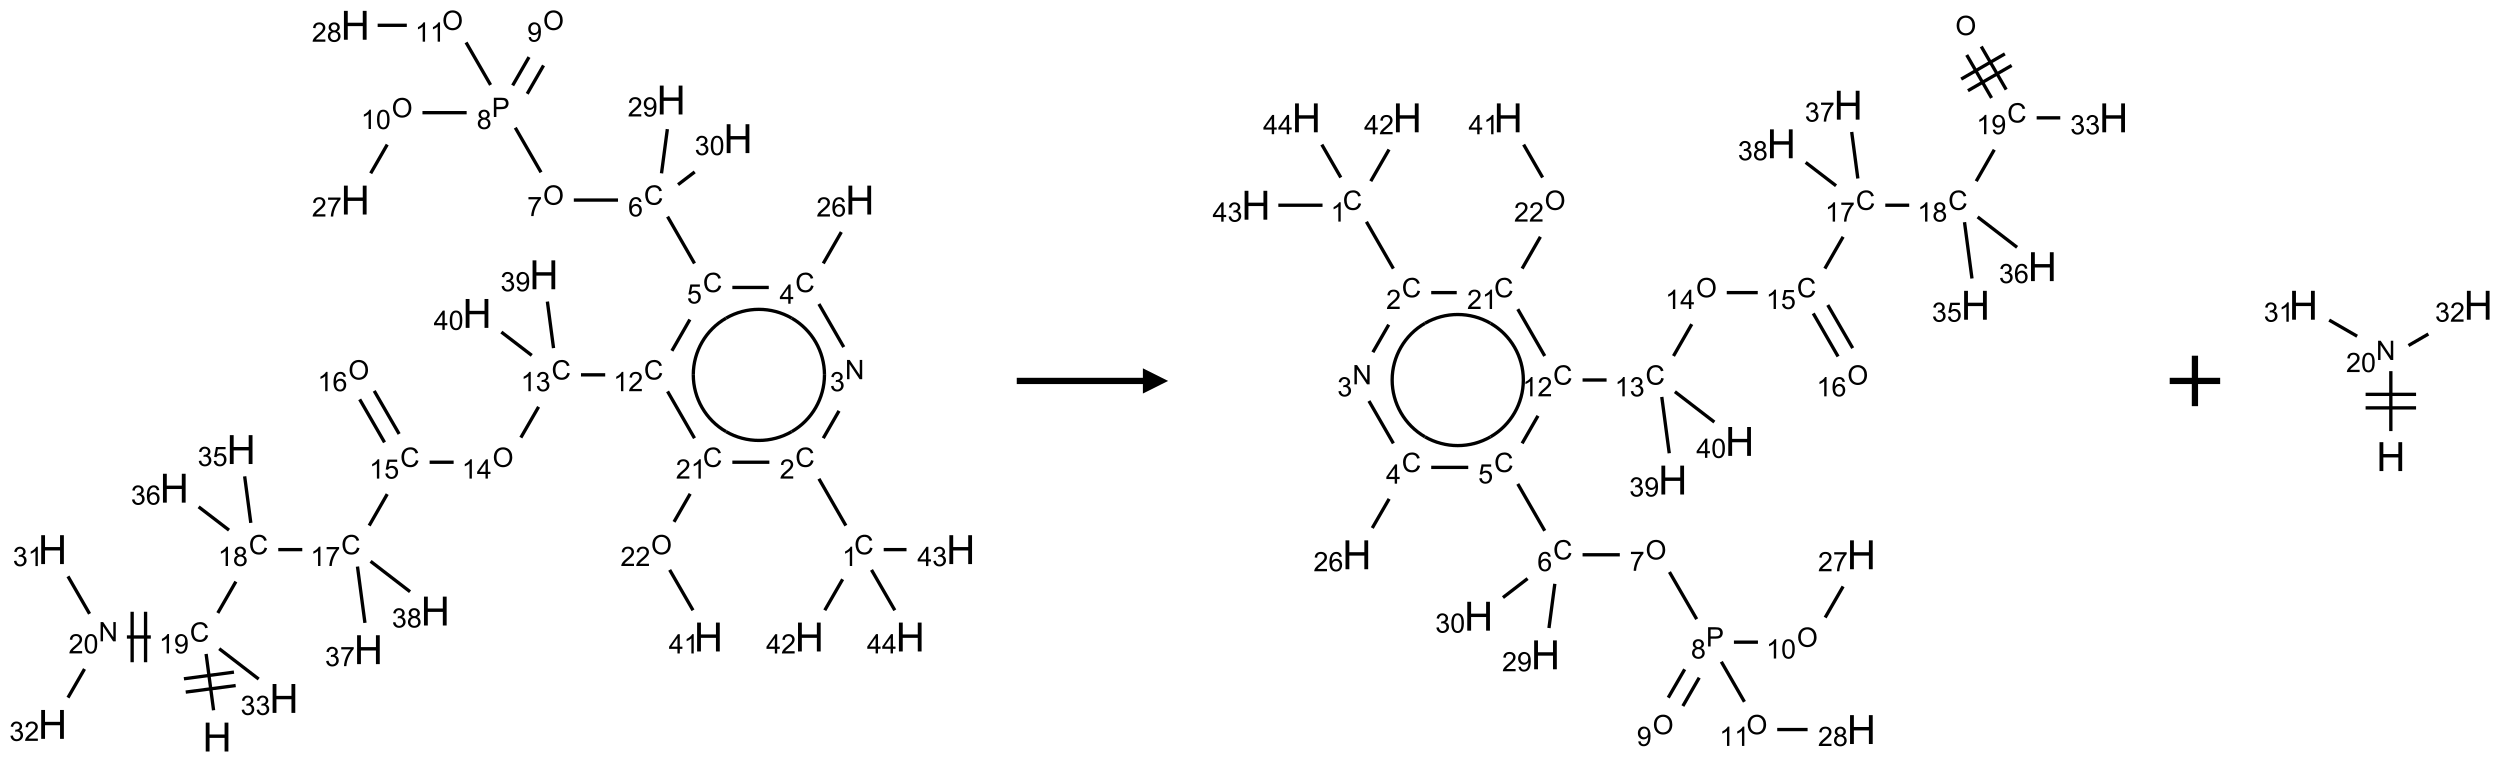 <?xml version="1.0" encoding="UTF-8"?>
<svg xmlns="http://www.w3.org/2000/svg" xmlns:xlink="http://www.w3.org/1999/xlink" width="991" height="302" viewBox="0 0 991 302">
<defs>
<g>
<g id="glyph-0-0">
<path d="M 2 0 L 2 -10 L 10 -10 L 10 0 Z M 2.25 -0.25 L 9.75 -0.25 L 9.75 -9.75 L 2.25 -9.75 Z M 2.25 -0.25 "/>
</g>
<g id="glyph-0-1">
<path d="M 1.281 0 L 1.281 -11.453 L 2.797 -11.453 L 2.797 -6.75 L 8.75 -6.75 L 8.75 -11.453 L 10.266 -11.453 L 10.266 0 L 8.75 0 L 8.75 -5.398 L 2.797 -5.398 L 2.797 0 Z M 1.281 0 "/>
</g>
<g id="glyph-1-0">
<path d="M 1.332 0 L 1.332 -6.668 L 6.668 -6.668 L 6.668 0 Z M 1.5 -0.168 L 6.5 -0.168 L 6.5 -6.5 L 1.5 -6.5 Z M 1.5 -0.168 "/>
</g>
<g id="glyph-1-1">
<path d="M 6.27 -2.676 L 7.281 -2.422 C 7.07 -1.594 6.688 -0.961 6.137 -0.523 C 5.586 -0.086 4.914 0.129 4.121 0.129 C 3.297 0.129 2.629 -0.039 2.113 -0.371 C 1.598 -0.707 1.203 -1.191 0.934 -1.828 C 0.664 -2.465 0.531 -3.145 0.531 -3.875 C 0.531 -4.672 0.684 -5.363 0.988 -5.957 C 1.293 -6.547 1.723 -6.996 2.285 -7.305 C 2.844 -7.613 3.461 -7.766 4.137 -7.766 C 4.898 -7.766 5.543 -7.57 6.062 -7.184 C 6.582 -6.793 6.945 -6.246 7.152 -5.543 L 6.156 -5.309 C 5.98 -5.863 5.723 -6.266 5.387 -6.52 C 5.051 -6.773 4.625 -6.902 4.113 -6.902 C 3.527 -6.902 3.039 -6.762 2.645 -6.48 C 2.25 -6.199 1.973 -5.82 1.812 -5.348 C 1.652 -4.871 1.574 -4.383 1.574 -3.879 C 1.574 -3.23 1.668 -2.664 1.855 -2.18 C 2.047 -1.695 2.34 -1.332 2.738 -1.094 C 3.137 -0.855 3.57 -0.734 4.035 -0.734 C 4.602 -0.734 5.082 -0.898 5.473 -1.223 C 5.867 -1.551 6.133 -2.035 6.27 -2.676 Z M 6.27 -2.676 "/>
</g>
<g id="glyph-1-2">
<path d="M 3.973 0 L 3.035 0 L 3.035 -5.973 C 2.809 -5.758 2.516 -5.543 2.148 -5.328 C 1.781 -5.113 1.453 -4.953 1.16 -4.844 L 1.16 -5.75 C 1.684 -5.996 2.145 -6.297 2.535 -6.645 C 2.93 -6.996 3.207 -7.336 3.371 -7.668 L 3.973 -7.668 Z M 3.973 0 "/>
</g>
<g id="glyph-1-3">
<path d="M 0.582 -1.766 L 1.484 -1.848 C 1.562 -1.426 1.707 -1.117 1.922 -0.926 C 2.137 -0.734 2.414 -0.641 2.75 -0.641 C 3.039 -0.641 3.289 -0.707 3.508 -0.84 C 3.727 -0.973 3.902 -1.148 4.043 -1.367 C 4.18 -1.586 4.297 -1.887 4.391 -2.262 C 4.484 -2.637 4.531 -3.016 4.531 -3.406 C 4.531 -3.449 4.531 -3.512 4.527 -3.594 C 4.34 -3.297 4.082 -3.055 3.758 -2.867 C 3.434 -2.68 3.082 -2.59 2.703 -2.59 C 2.07 -2.59 1.535 -2.816 1.098 -3.277 C 0.66 -3.734 0.441 -4.34 0.441 -5.09 C 0.441 -5.863 0.672 -6.484 1.129 -6.957 C 1.586 -7.43 2.156 -7.668 2.844 -7.668 C 3.34 -7.668 3.793 -7.531 4.207 -7.266 C 4.617 -7 4.93 -6.617 5.145 -6.121 C 5.355 -5.629 5.465 -4.91 5.465 -3.973 C 5.465 -2.996 5.359 -2.223 5.145 -1.645 C 4.934 -1.066 4.617 -0.625 4.199 -0.324 C 3.781 -0.02 3.293 0.129 2.73 0.129 C 2.133 0.129 1.645 -0.035 1.266 -0.367 C 0.887 -0.699 0.66 -1.164 0.582 -1.766 Z M 4.422 -5.137 C 4.422 -5.676 4.277 -6.102 3.992 -6.418 C 3.707 -6.734 3.359 -6.891 2.957 -6.891 C 2.543 -6.891 2.18 -6.719 1.871 -6.379 C 1.562 -6.039 1.406 -5.598 1.406 -5.059 C 1.406 -4.57 1.555 -4.176 1.848 -3.871 C 2.141 -3.566 2.5 -3.418 2.934 -3.418 C 3.367 -3.418 3.723 -3.57 4.004 -3.871 C 4.281 -4.176 4.422 -4.598 4.422 -5.137 Z M 4.422 -5.137 "/>
</g>
<g id="glyph-1-4">
<path d="M 1.887 -4.141 C 1.496 -4.281 1.207 -4.484 1.02 -4.75 C 0.832 -5.016 0.738 -5.328 0.738 -5.699 C 0.738 -6.254 0.938 -6.719 1.34 -7.098 C 1.738 -7.477 2.27 -7.668 2.934 -7.668 C 3.598 -7.668 4.137 -7.473 4.543 -7.086 C 4.949 -6.699 5.152 -6.227 5.152 -5.672 C 5.152 -5.316 5.059 -5.008 4.871 -4.746 C 4.688 -4.484 4.406 -4.281 4.027 -4.141 C 4.496 -3.988 4.852 -3.742 5.098 -3.402 C 5.34 -3.062 5.465 -2.656 5.465 -2.184 C 5.465 -1.531 5.234 -0.98 4.77 -0.535 C 4.309 -0.09 3.703 0.129 2.949 0.129 C 2.195 0.129 1.586 -0.094 1.125 -0.539 C 0.664 -0.984 0.434 -1.543 0.434 -2.207 C 0.434 -2.703 0.559 -3.121 0.809 -3.457 C 1.062 -3.793 1.422 -4.02 1.887 -4.141 Z M 1.699 -5.73 C 1.699 -5.367 1.812 -5.074 2.047 -4.844 C 2.281 -4.613 2.582 -4.5 2.953 -4.5 C 3.312 -4.5 3.609 -4.613 3.84 -4.84 C 4.07 -5.066 4.188 -5.348 4.188 -5.676 C 4.188 -6.02 4.07 -6.309 3.832 -6.543 C 3.594 -6.777 3.297 -6.895 2.941 -6.895 C 2.586 -6.895 2.289 -6.781 2.051 -6.551 C 1.816 -6.324 1.699 -6.047 1.699 -5.73 Z M 1.395 -2.203 C 1.395 -1.938 1.461 -1.676 1.586 -1.426 C 1.711 -1.176 1.902 -0.984 2.152 -0.848 C 2.402 -0.711 2.672 -0.641 2.957 -0.641 C 3.406 -0.641 3.777 -0.785 4.066 -1.074 C 4.359 -1.363 4.504 -1.727 4.504 -2.172 C 4.504 -2.625 4.355 -2.996 4.055 -3.293 C 3.754 -3.586 3.379 -3.734 2.926 -3.734 C 2.484 -3.734 2.121 -3.59 1.832 -3.297 C 1.543 -3.004 1.395 -2.641 1.395 -2.203 Z M 1.395 -2.203 "/>
</g>
<g id="glyph-1-5">
<path d="M 0.504 -6.637 L 0.504 -7.535 L 5.449 -7.535 L 5.449 -6.809 C 4.961 -6.289 4.48 -5.602 4.004 -4.746 C 3.527 -3.887 3.156 -3.004 2.895 -2.098 C 2.707 -1.461 2.59 -0.762 2.535 0 L 1.574 0 C 1.582 -0.602 1.703 -1.328 1.926 -2.176 C 2.152 -3.027 2.477 -3.848 2.898 -4.637 C 3.32 -5.426 3.77 -6.094 4.246 -6.637 Z M 0.504 -6.637 "/>
</g>
<g id="glyph-1-6">
<path d="M 0.441 -2 L 1.426 -2.082 C 1.5 -1.605 1.668 -1.242 1.934 -1.004 C 2.199 -0.762 2.52 -0.641 2.895 -0.641 C 3.348 -0.641 3.73 -0.812 4.043 -1.152 C 4.355 -1.492 4.512 -1.941 4.512 -2.504 C 4.512 -3.039 4.359 -3.461 4.059 -3.77 C 3.758 -4.078 3.367 -4.234 2.879 -4.234 C 2.578 -4.234 2.305 -4.164 2.062 -4.027 C 1.82 -3.891 1.629 -3.715 1.488 -3.496 L 0.609 -3.609 L 1.348 -7.531 L 5.145 -7.531 L 5.145 -6.637 L 2.098 -6.637 L 1.688 -4.582 C 2.145 -4.902 2.625 -5.062 3.129 -5.062 C 3.797 -5.062 4.359 -4.832 4.816 -4.371 C 5.277 -3.91 5.504 -3.312 5.504 -2.59 C 5.504 -1.898 5.305 -1.301 4.902 -0.797 C 4.41 -0.18 3.742 0.129 2.895 0.129 C 2.199 0.129 1.633 -0.062 1.195 -0.453 C 0.758 -0.844 0.504 -1.359 0.441 -2 Z M 0.441 -2 "/>
</g>
<g id="glyph-1-7">
<path d="M 0.516 -3.719 C 0.516 -4.984 0.855 -5.977 1.535 -6.695 C 2.215 -7.414 3.094 -7.77 4.172 -7.77 C 4.875 -7.77 5.512 -7.602 6.078 -7.266 C 6.645 -6.93 7.074 -6.461 7.371 -5.855 C 7.668 -5.254 7.816 -4.57 7.816 -3.809 C 7.816 -3.035 7.66 -2.34 7.348 -1.73 C 7.035 -1.117 6.594 -0.656 6.02 -0.34 C 5.449 -0.027 4.828 0.129 4.168 0.129 C 3.449 0.129 2.805 -0.043 2.238 -0.391 C 1.672 -0.738 1.246 -1.211 0.953 -1.812 C 0.66 -2.414 0.516 -3.047 0.516 -3.719 Z M 1.559 -3.703 C 1.559 -2.781 1.805 -2.059 2.301 -1.527 C 2.793 -1 3.414 -0.734 4.16 -0.734 C 4.922 -0.734 5.547 -1 6.039 -1.535 C 6.531 -2.07 6.777 -2.828 6.777 -3.812 C 6.777 -4.434 6.672 -4.977 6.461 -5.441 C 6.25 -5.902 5.945 -6.262 5.539 -6.52 C 5.133 -6.773 4.68 -6.902 4.176 -6.902 C 3.461 -6.902 2.848 -6.656 2.332 -6.164 C 1.816 -5.672 1.559 -4.852 1.559 -3.703 Z M 1.559 -3.703 "/>
</g>
<g id="glyph-1-8">
<path d="M 3.449 0 L 3.449 -1.828 L 0.137 -1.828 L 0.137 -2.688 L 3.621 -7.637 L 4.387 -7.637 L 4.387 -2.688 L 5.418 -2.688 L 5.418 -1.828 L 4.387 -1.828 L 4.387 0 Z M 3.449 -2.688 L 3.449 -6.129 L 1.059 -2.688 Z M 3.449 -2.688 "/>
</g>
<g id="glyph-1-9">
<path d="M 0.449 -2.016 L 1.387 -2.141 C 1.492 -1.609 1.676 -1.227 1.934 -0.992 C 2.191 -0.758 2.508 -0.641 2.879 -0.641 C 3.32 -0.641 3.695 -0.793 3.996 -1.098 C 4.301 -1.402 4.453 -1.781 4.453 -2.234 C 4.453 -2.664 4.312 -3.02 4.031 -3.301 C 3.75 -3.578 3.391 -3.719 2.957 -3.719 C 2.781 -3.719 2.562 -3.684 2.297 -3.613 L 2.402 -4.438 C 2.465 -4.43 2.516 -4.426 2.551 -4.426 C 2.949 -4.426 3.312 -4.531 3.629 -4.738 C 3.949 -4.949 4.109 -5.27 4.109 -5.703 C 4.109 -6.047 3.992 -6.332 3.762 -6.559 C 3.527 -6.785 3.227 -6.895 2.859 -6.895 C 2.496 -6.895 2.191 -6.781 1.949 -6.551 C 1.707 -6.324 1.547 -5.98 1.48 -5.52 L 0.543 -5.688 C 0.656 -6.316 0.918 -6.805 1.324 -7.148 C 1.73 -7.492 2.234 -7.668 2.84 -7.668 C 3.254 -7.668 3.641 -7.578 3.988 -7.398 C 4.34 -7.219 4.609 -6.977 4.793 -6.668 C 4.98 -6.359 5.074 -6.031 5.074 -5.684 C 5.074 -5.352 4.984 -5.051 4.809 -4.781 C 4.629 -4.512 4.367 -4.297 4.02 -4.137 C 4.473 -4.031 4.824 -3.816 5.074 -3.488 C 5.324 -3.16 5.449 -2.75 5.449 -2.254 C 5.449 -1.59 5.203 -1.023 4.719 -0.559 C 4.234 -0.098 3.617 0.137 2.875 0.137 C 2.203 0.137 1.648 -0.062 1.207 -0.465 C 0.762 -0.863 0.512 -1.379 0.449 -2.016 Z M 0.449 -2.016 "/>
</g>
<g id="glyph-1-10">
<path d="M 5.371 -0.902 L 5.371 0 L 0.324 0 C 0.316 -0.227 0.352 -0.441 0.434 -0.652 C 0.562 -0.996 0.766 -1.332 1.051 -1.668 C 1.332 -2 1.742 -2.387 2.277 -2.824 C 3.105 -3.504 3.668 -4.043 3.957 -4.441 C 4.25 -4.84 4.395 -5.215 4.395 -5.566 C 4.395 -5.938 4.262 -6.254 3.996 -6.508 C 3.73 -6.762 3.387 -6.891 2.957 -6.891 C 2.508 -6.891 2.145 -6.754 1.875 -6.484 C 1.605 -6.215 1.469 -5.84 1.465 -5.359 L 0.5 -5.457 C 0.566 -6.176 0.812 -6.727 1.246 -7.102 C 1.676 -7.477 2.254 -7.668 2.98 -7.668 C 3.711 -7.668 4.293 -7.465 4.719 -7.059 C 5.145 -6.652 5.359 -6.148 5.359 -5.547 C 5.359 -5.242 5.297 -4.941 5.172 -4.645 C 5.047 -4.352 4.84 -4.039 4.551 -3.715 C 4.262 -3.387 3.777 -2.938 3.105 -2.371 C 2.543 -1.898 2.18 -1.578 2.02 -1.41 C 1.859 -1.242 1.73 -1.07 1.625 -0.902 Z M 5.371 -0.902 "/>
</g>
<g id="glyph-1-11">
<path d="M 5.309 -5.766 L 4.375 -5.691 C 4.293 -6.059 4.172 -6.328 4.02 -6.496 C 3.766 -6.762 3.453 -6.895 3.082 -6.895 C 2.785 -6.895 2.523 -6.812 2.297 -6.645 C 2 -6.43 1.77 -6.117 1.598 -5.703 C 1.43 -5.289 1.34 -4.703 1.332 -3.938 C 1.559 -4.281 1.836 -4.535 2.16 -4.703 C 2.488 -4.871 2.828 -4.953 3.188 -4.953 C 3.812 -4.953 4.344 -4.723 4.785 -4.262 C 5.223 -3.801 5.441 -3.207 5.441 -2.48 C 5.441 -2 5.34 -1.555 5.133 -1.145 C 4.926 -0.73 4.641 -0.418 4.281 -0.199 C 3.922 0.02 3.512 0.129 3.051 0.129 C 2.27 0.129 1.633 -0.156 1.141 -0.73 C 0.648 -1.305 0.402 -2.254 0.402 -3.574 C 0.402 -5.051 0.672 -6.121 1.219 -6.793 C 1.695 -7.375 2.336 -7.668 3.141 -7.668 C 3.742 -7.668 4.234 -7.5 4.617 -7.16 C 5 -6.824 5.23 -6.359 5.309 -5.766 Z M 1.48 -2.473 C 1.48 -2.152 1.547 -1.844 1.684 -1.547 C 1.82 -1.25 2.016 -1.027 2.262 -0.871 C 2.508 -0.719 2.766 -0.641 3.035 -0.641 C 3.434 -0.641 3.773 -0.801 4.059 -1.121 C 4.344 -1.441 4.484 -1.875 4.484 -2.422 C 4.484 -2.949 4.344 -3.367 4.062 -3.668 C 3.781 -3.973 3.426 -4.125 3 -4.125 C 2.578 -4.125 2.219 -3.973 1.922 -3.668 C 1.625 -3.363 1.48 -2.969 1.48 -2.473 Z M 1.48 -2.473 "/>
</g>
<g id="glyph-1-12">
<path d="M 0.824 0 L 0.824 -7.637 L 3.703 -7.637 C 4.211 -7.637 4.598 -7.609 4.863 -7.562 C 5.238 -7.5 5.555 -7.383 5.809 -7.207 C 6.062 -7.031 6.266 -6.785 6.418 -6.469 C 6.574 -6.152 6.652 -5.805 6.652 -5.426 C 6.652 -4.777 6.445 -4.227 6.031 -3.777 C 5.617 -3.328 4.871 -3.105 3.793 -3.105 L 1.832 -3.105 L 1.832 0 Z M 1.832 -4.004 L 3.809 -4.004 C 4.461 -4.004 4.922 -4.125 5.199 -4.371 C 5.473 -4.613 5.609 -4.953 5.609 -5.395 C 5.609 -5.715 5.527 -5.988 5.367 -6.215 C 5.207 -6.441 4.992 -6.594 4.73 -6.668 C 4.559 -6.711 4.246 -6.734 3.785 -6.734 L 1.832 -6.734 Z M 1.832 -4.004 "/>
</g>
<g id="glyph-1-13">
<path d="M 0.441 -3.766 C 0.441 -4.668 0.535 -5.395 0.723 -5.945 C 0.906 -6.496 1.184 -6.922 1.551 -7.219 C 1.918 -7.516 2.375 -7.668 2.934 -7.668 C 3.344 -7.668 3.703 -7.586 4.012 -7.418 C 4.32 -7.254 4.574 -7.016 4.777 -6.707 C 4.977 -6.395 5.137 -6.016 5.25 -5.57 C 5.363 -5.125 5.422 -4.523 5.422 -3.766 C 5.422 -2.871 5.328 -2.148 5.145 -1.598 C 4.961 -1.047 4.688 -0.621 4.32 -0.32 C 3.953 -0.02 3.492 0.129 2.934 0.129 C 2.195 0.129 1.617 -0.133 1.199 -0.66 C 0.695 -1.297 0.441 -2.332 0.441 -3.766 Z M 1.406 -3.766 C 1.406 -2.512 1.555 -1.68 1.848 -1.262 C 2.141 -0.848 2.5 -0.641 2.934 -0.641 C 3.363 -0.641 3.727 -0.848 4.02 -1.266 C 4.312 -1.684 4.457 -2.516 4.457 -3.766 C 4.457 -5.023 4.312 -5.859 4.02 -6.27 C 3.727 -6.684 3.359 -6.891 2.922 -6.891 C 2.492 -6.891 2.148 -6.707 1.891 -6.344 C 1.566 -5.879 1.406 -5.02 1.406 -3.766 Z M 1.406 -3.766 "/>
</g>
<g id="glyph-1-14">
<path d="M 0.812 0 L 0.812 -7.637 L 1.848 -7.637 L 5.859 -1.641 L 5.859 -7.637 L 6.828 -7.637 L 6.828 0 L 5.793 0 L 1.781 -6 L 1.781 0 Z M 0.812 0 "/>
</g>
</g>
</defs>
<path fill="none" stroke-width="0.033" stroke-linecap="butt" stroke-linejoin="miter" stroke="rgb(0%, 0%, 0%)" stroke-opacity="1" stroke-miterlimit="10" d="M 1.596 6.788 L 1.522 6.23 " transform="matrix(40, 0, 0, 40, 20.822, 10.027)"/>
<path fill="none" stroke-width="0.033" stroke-linecap="butt" stroke-linejoin="miter" stroke="rgb(0%, 0%, 0%)" stroke-opacity="1" stroke-miterlimit="10" d="M 1.798 6.41 L 1.302 6.476 " transform="matrix(40, 0, 0, 40, 20.822, 10.027)"/>
<path fill="none" stroke-width="0.033" stroke-linecap="butt" stroke-linejoin="miter" stroke="rgb(0%, 0%, 0%)" stroke-opacity="1" stroke-miterlimit="10" d="M 1.815 6.543 L 1.32 6.608 " transform="matrix(40, 0, 0, 40, 20.822, 10.027)"/>
<path fill="none" stroke-width="0.033" stroke-linecap="butt" stroke-linejoin="miter" stroke="rgb(0%, 0%, 0%)" stroke-opacity="1" stroke-miterlimit="10" d="M 1.638 5.824 L 1.817 5.513 " transform="matrix(40, 0, 0, 40, 20.822, 10.027)"/>
<path fill="none" stroke-width="0.033" stroke-linecap="butt" stroke-linejoin="miter" stroke="rgb(0%, 0%, 0%)" stroke-opacity="1" stroke-miterlimit="10" d="M 2.237 5.196 L 2.475 5.196 " transform="matrix(40, 0, 0, 40, 20.822, 10.027)"/>
<path fill="none" stroke-width="0.033" stroke-linecap="butt" stroke-linejoin="miter" stroke="rgb(0%, 0%, 0%)" stroke-opacity="1" stroke-miterlimit="10" d="M 3.138 4.958 L 3.317 4.646 " transform="matrix(40, 0, 0, 40, 20.822, 10.027)"/>
<path fill="none" stroke-width="0.033" stroke-linecap="butt" stroke-linejoin="miter" stroke="rgb(0%, 0%, 0%)" stroke-opacity="1" stroke-miterlimit="10" d="M 3.737 4.33 L 3.975 4.33 " transform="matrix(40, 0, 0, 40, 20.822, 10.027)"/>
<path fill="none" stroke-width="0.033" stroke-linecap="butt" stroke-linejoin="miter" stroke="rgb(0%, 0%, 0%)" stroke-opacity="1" stroke-miterlimit="10" d="M 4.641 4.086 L 4.817 3.781 " transform="matrix(40, 0, 0, 40, 20.822, 10.027)"/>
<path fill="none" stroke-width="0.033" stroke-linecap="butt" stroke-linejoin="miter" stroke="rgb(0%, 0%, 0%)" stroke-opacity="1" stroke-miterlimit="10" d="M 5.237 3.464 L 5.477 3.464 " transform="matrix(40, 0, 0, 40, 20.822, 10.027)"/>
<path fill="none" stroke-width="0.033" stroke-linecap="butt" stroke-linejoin="miter" stroke="rgb(0%, 0%, 0%)" stroke-opacity="1" stroke-miterlimit="10" d="M 6.138 3.226 L 6.316 2.916 " transform="matrix(40, 0, 0, 40, 20.822, 10.027)"/>
<path fill="none" stroke-width="0.033" stroke-linecap="butt" stroke-linejoin="miter" stroke="rgb(0%, 0%, 0%)" stroke-opacity="1" stroke-miterlimit="10" d="M 6.362 2.36 L 6.095 1.896 " transform="matrix(40, 0, 0, 40, 20.822, 10.027)"/>
<path fill="none" stroke-width="0.033" stroke-linecap="butt" stroke-linejoin="miter" stroke="rgb(0%, 0%, 0%)" stroke-opacity="1" stroke-miterlimit="10" d="M 5.604 1.732 L 5.166 1.732 " transform="matrix(40, 0, 0, 40, 20.822, 10.027)"/>
<path fill="none" stroke-width="0.033" stroke-linecap="butt" stroke-linejoin="miter" stroke="rgb(0%, 0%, 0%)" stroke-opacity="1" stroke-miterlimit="10" d="M 4.841 1.457 L 4.586 1.015 " transform="matrix(40, 0, 0, 40, 20.822, 10.027)"/>
<path fill="none" stroke-width="0.033" stroke-linecap="butt" stroke-linejoin="miter" stroke="rgb(0%, 0%, 0%)" stroke-opacity="1" stroke-miterlimit="10" d="M 4.704 0.679 L 4.866 0.398 " transform="matrix(40, 0, 0, 40, 20.822, 10.027)"/>
<path fill="none" stroke-width="0.033" stroke-linecap="butt" stroke-linejoin="miter" stroke="rgb(0%, 0%, 0%)" stroke-opacity="1" stroke-miterlimit="10" d="M 4.56 0.596 L 4.722 0.315 " transform="matrix(40, 0, 0, 40, 20.822, 10.027)"/>
<path fill="none" stroke-width="0.033" stroke-linecap="butt" stroke-linejoin="miter" stroke="rgb(0%, 0%, 0%)" stroke-opacity="1" stroke-miterlimit="10" d="M 4.104 0.866 L 3.666 0.866 " transform="matrix(40, 0, 0, 40, 20.822, 10.027)"/>
<path fill="none" stroke-width="0.033" stroke-linecap="butt" stroke-linejoin="miter" stroke="rgb(0%, 0%, 0%)" stroke-opacity="1" stroke-miterlimit="10" d="M 3.317 1.182 L 3.153 1.467 " transform="matrix(40, 0, 0, 40, 20.822, 10.027)"/>
<path fill="none" stroke-width="0.033" stroke-linecap="butt" stroke-linejoin="miter" stroke="rgb(0%, 0%, 0%)" stroke-opacity="1" stroke-miterlimit="10" d="M 4.341 0.591 L 4.098 0.17 " transform="matrix(40, 0, 0, 40, 20.822, 10.027)"/>
<path fill="none" stroke-width="0.033" stroke-linecap="butt" stroke-linejoin="miter" stroke="rgb(0%, 0%, 0%)" stroke-opacity="1" stroke-miterlimit="10" d="M 3.511 -0 L 3.222 -0 " transform="matrix(40, 0, 0, 40, 20.822, 10.027)"/>
<path fill="none" stroke-width="0.033" stroke-linecap="butt" stroke-linejoin="miter" stroke="rgb(0%, 0%, 0%)" stroke-opacity="1" stroke-miterlimit="10" d="M 6.035 1.467 L 6.093 1.029 " transform="matrix(40, 0, 0, 40, 20.822, 10.027)"/>
<path fill="none" stroke-width="0.033" stroke-linecap="butt" stroke-linejoin="miter" stroke="rgb(0%, 0%, 0%)" stroke-opacity="1" stroke-miterlimit="10" d="M 6.199 1.579 L 6.364 1.453 " transform="matrix(40, 0, 0, 40, 20.822, 10.027)"/>
<path fill="none" stroke-width="0.033" stroke-linecap="butt" stroke-linejoin="miter" stroke="rgb(0%, 0%, 0%)" stroke-opacity="1" stroke-miterlimit="10" d="M 6.737 2.598 L 7.098 2.598 " transform="matrix(40, 0, 0, 40, 20.822, 10.027)"/>
<path fill="none" stroke-width="0.033" stroke-linecap="butt" stroke-linejoin="miter" stroke="rgb(0%, 0%, 0%)" stroke-opacity="1" stroke-miterlimit="10" d="M 7.638 2.36 L 7.817 2.049 " transform="matrix(40, 0, 0, 40, 20.822, 10.027)"/>
<path fill="none" stroke-width="0.033" stroke-linecap="butt" stroke-linejoin="miter" stroke="rgb(0%, 0%, 0%)" stroke-opacity="1" stroke-miterlimit="10" d="M 7.595 2.762 L 7.841 3.189 " transform="matrix(40, 0, 0, 40, 20.822, 10.027)"/>
<path fill="none" stroke-width="0.033" stroke-linecap="butt" stroke-linejoin="miter" stroke="rgb(0%, 0%, 0%)" stroke-opacity="1" stroke-miterlimit="10" d="M 7.794 3.821 L 7.638 4.092 " transform="matrix(40, 0, 0, 40, 20.822, 10.027)"/>
<path fill="none" stroke-width="0.033" stroke-linecap="butt" stroke-linejoin="miter" stroke="rgb(0%, 0%, 0%)" stroke-opacity="1" stroke-miterlimit="10" d="M 7.595 4.494 L 7.862 4.958 " transform="matrix(40, 0, 0, 40, 20.822, 10.027)"/>
<path fill="none" stroke-width="0.033" stroke-linecap="butt" stroke-linejoin="miter" stroke="rgb(0%, 0%, 0%)" stroke-opacity="1" stroke-miterlimit="10" d="M 7.83 5.49 L 7.653 5.797 " transform="matrix(40, 0, 0, 40, 20.822, 10.027)"/>
<path fill="none" stroke-width="0.033" stroke-linecap="butt" stroke-linejoin="miter" stroke="rgb(0%, 0%, 0%)" stroke-opacity="1" stroke-miterlimit="10" d="M 8.237 5.196 L 8.463 5.196 " transform="matrix(40, 0, 0, 40, 20.822, 10.027)"/>
<path fill="none" stroke-width="0.033" stroke-linecap="butt" stroke-linejoin="miter" stroke="rgb(0%, 0%, 0%)" stroke-opacity="1" stroke-miterlimit="10" d="M 8.116 5.397 L 8.347 5.797 " transform="matrix(40, 0, 0, 40, 20.822, 10.027)"/>
<path fill="none" stroke-width="0.033" stroke-linecap="butt" stroke-linejoin="miter" stroke="rgb(0%, 0%, 0%)" stroke-opacity="1" stroke-miterlimit="10" d="M 7.104 4.33 L 6.737 4.33 " transform="matrix(40, 0, 0, 40, 20.822, 10.027)"/>
<path fill="none" stroke-width="0.033" stroke-linecap="butt" stroke-linejoin="miter" stroke="rgb(0%, 0%, 0%)" stroke-opacity="1" stroke-miterlimit="10" d="M 6.362 4.092 L 6.095 3.628 " transform="matrix(40, 0, 0, 40, 20.822, 10.027)"/>
<path fill="none" stroke-width="0.033" stroke-linecap="butt" stroke-linejoin="miter" stroke="rgb(0%, 0%, 0%)" stroke-opacity="1" stroke-miterlimit="10" d="M 6.319 4.643 L 6.159 4.921 " transform="matrix(40, 0, 0, 40, 20.822, 10.027)"/>
<path fill="none" stroke-width="0.033" stroke-linecap="butt" stroke-linejoin="miter" stroke="rgb(0%, 0%, 0%)" stroke-opacity="1" stroke-miterlimit="10" d="M 6.116 5.397 L 6.347 5.797 " transform="matrix(40, 0, 0, 40, 20.822, 10.027)"/>
<path fill="none" stroke-width="0.033" stroke-linecap="butt" stroke-linejoin="miter" stroke="rgb(0%, 0%, 0%)" stroke-opacity="1" stroke-miterlimit="10" d="M 4.965 3.199 L 4.904 2.738 " transform="matrix(40, 0, 0, 40, 20.822, 10.027)"/>
<path fill="none" stroke-width="0.033" stroke-linecap="butt" stroke-linejoin="miter" stroke="rgb(0%, 0%, 0%)" stroke-opacity="1" stroke-miterlimit="10" d="M 4.749 3.271 L 4.448 3.04 " transform="matrix(40, 0, 0, 40, 20.822, 10.027)"/>
<path fill="none" stroke-width="0.033" stroke-linecap="butt" stroke-linejoin="miter" stroke="rgb(0%, 0%, 0%)" stroke-opacity="1" stroke-miterlimit="10" d="M 3.435 4.05 L 3.188 3.623 " transform="matrix(40, 0, 0, 40, 20.822, 10.027)"/>
<path fill="none" stroke-width="0.033" stroke-linecap="butt" stroke-linejoin="miter" stroke="rgb(0%, 0%, 0%)" stroke-opacity="1" stroke-miterlimit="10" d="M 3.29 4.133 L 3.044 3.707 " transform="matrix(40, 0, 0, 40, 20.822, 10.027)"/>
<path fill="none" stroke-width="0.033" stroke-linecap="butt" stroke-linejoin="miter" stroke="rgb(0%, 0%, 0%)" stroke-opacity="1" stroke-miterlimit="10" d="M 3.022 5.364 L 3.096 5.922 " transform="matrix(40, 0, 0, 40, 20.822, 10.027)"/>
<path fill="none" stroke-width="0.033" stroke-linecap="butt" stroke-linejoin="miter" stroke="rgb(0%, 0%, 0%)" stroke-opacity="1" stroke-miterlimit="10" d="M 3.152 5.312 L 3.543 5.613 " transform="matrix(40, 0, 0, 40, 20.822, 10.027)"/>
<path fill="none" stroke-width="0.033" stroke-linecap="butt" stroke-linejoin="miter" stroke="rgb(0%, 0%, 0%)" stroke-opacity="1" stroke-miterlimit="10" d="M 1.965 4.931 L 1.904 4.47 " transform="matrix(40, 0, 0, 40, 20.822, 10.027)"/>
<path fill="none" stroke-width="0.033" stroke-linecap="butt" stroke-linejoin="miter" stroke="rgb(0%, 0%, 0%)" stroke-opacity="1" stroke-miterlimit="10" d="M 1.749 5.003 L 1.448 4.772 " transform="matrix(40, 0, 0, 40, 20.822, 10.027)"/>
<path fill="none" stroke-width="0.033" stroke-linecap="butt" stroke-linejoin="miter" stroke="rgb(0%, 0%, 0%)" stroke-opacity="1" stroke-miterlimit="10" d="M 0.974 6.062 L 0.737 6.062 " transform="matrix(40, 0, 0, 40, 20.822, 10.027)"/>
<path fill="none" stroke-width="0.033" stroke-linecap="butt" stroke-linejoin="miter" stroke="rgb(0%, 0%, 0%)" stroke-opacity="1" stroke-miterlimit="10" d="M 0.789 5.812 L 0.789 6.312 " transform="matrix(40, 0, 0, 40, 20.822, 10.027)"/>
<path fill="none" stroke-width="0.033" stroke-linecap="butt" stroke-linejoin="miter" stroke="rgb(0%, 0%, 0%)" stroke-opacity="1" stroke-miterlimit="10" d="M 0.922 5.812 L 0.922 6.312 " transform="matrix(40, 0, 0, 40, 20.822, 10.027)"/>
<path fill="none" stroke-width="0.033" stroke-linecap="butt" stroke-linejoin="miter" stroke="rgb(0%, 0%, 0%)" stroke-opacity="1" stroke-miterlimit="10" d="M 0.367 5.832 L 0.153 5.461 " transform="matrix(40, 0, 0, 40, 20.822, 10.027)"/>
<path fill="none" stroke-width="0.033" stroke-linecap="butt" stroke-linejoin="miter" stroke="rgb(0%, 0%, 0%)" stroke-opacity="1" stroke-miterlimit="10" d="M 0.317 6.379 L 0.153 6.663 " transform="matrix(40, 0, 0, 40, 20.822, 10.027)"/>
<path fill="none" stroke-width="0.033" stroke-linecap="butt" stroke-linejoin="miter" stroke="rgb(0%, 0%, 0%)" stroke-opacity="1" stroke-miterlimit="10" d="M 1.652 6.178 L 2.043 6.479 " transform="matrix(40, 0, 0, 40, 20.822, 10.027)"/>
<path fill="none" stroke-width="0.033" stroke-linecap="butt" stroke-linejoin="miter" stroke="rgb(0%, 0%, 0%)" stroke-opacity="1" stroke-miterlimit="10" d="M 6.35 3.464 C 6.35 3.232 6.474 3.018 6.675 2.902 " transform="matrix(40, 0, 0, 40, 20.822, 10.027)"/>
<path fill="none" stroke-width="0.033" stroke-linecap="butt" stroke-linejoin="miter" stroke="rgb(0%, 0%, 0%)" stroke-opacity="1" stroke-miterlimit="10" d="M 6.675 4.027 C 6.474 3.911 6.35 3.696 6.35 3.464 " transform="matrix(40, 0, 0, 40, 20.822, 10.027)"/>
<path fill="none" stroke-width="0.033" stroke-linecap="butt" stroke-linejoin="miter" stroke="rgb(0%, 0%, 0%)" stroke-opacity="1" stroke-miterlimit="10" d="M 7.325 4.027 C 7.124 4.143 6.876 4.143 6.675 4.027 " transform="matrix(40, 0, 0, 40, 20.822, 10.027)"/>
<path fill="none" stroke-width="0.033" stroke-linecap="butt" stroke-linejoin="miter" stroke="rgb(0%, 0%, 0%)" stroke-opacity="1" stroke-miterlimit="10" d="M 7.65 3.464 C 7.65 3.696 7.526 3.911 7.325 4.027 " transform="matrix(40, 0, 0, 40, 20.822, 10.027)"/>
<path fill="none" stroke-width="0.033" stroke-linecap="butt" stroke-linejoin="miter" stroke="rgb(0%, 0%, 0%)" stroke-opacity="1" stroke-miterlimit="10" d="M 7.325 2.902 C 7.526 3.018 7.65 3.232 7.65 3.464 " transform="matrix(40, 0, 0, 40, 20.822, 10.027)"/>
<path fill="none" stroke-width="0.033" stroke-linecap="butt" stroke-linejoin="miter" stroke="rgb(0%, 0%, 0%)" stroke-opacity="1" stroke-miterlimit="10" d="M 6.675 2.902 C 6.876 2.786 7.124 2.786 7.325 2.902 " transform="matrix(40, 0, 0, 40, 20.822, 10.027)"/>
<g fill="rgb(0%, 0%, 0%)" fill-opacity="1">
<use xlink:href="#glyph-0-1" x="80.27" y="297.898"/>
</g>
<g fill="rgb(0%, 0%, 0%)" fill-opacity="1">
<use xlink:href="#glyph-1-1" x="75.23" y="254.359"/>
</g>
<g fill="rgb(0%, 0%, 0%)" fill-opacity="1">
<use xlink:href="#glyph-1-2" x="63.027" y="258.996"/>
<use xlink:href="#glyph-1-3" x="68.96" y="258.996"/>
</g>
<g fill="rgb(0%, 0%, 0%)" fill-opacity="1">
<use xlink:href="#glyph-1-1" x="98.605" y="219.719"/>
</g>
<g fill="rgb(0%, 0%, 0%)" fill-opacity="1">
<use xlink:href="#glyph-1-2" x="86.402" y="224.355"/>
<use xlink:href="#glyph-1-4" x="92.335" y="224.355"/>
</g>
<g fill="rgb(0%, 0%, 0%)" fill-opacity="1">
<use xlink:href="#glyph-1-1" x="135.23" y="219.719"/>
</g>
<g fill="rgb(0%, 0%, 0%)" fill-opacity="1">
<use xlink:href="#glyph-1-2" x="123.043" y="224.355"/>
<use xlink:href="#glyph-1-5" x="128.975" y="224.355"/>
</g>
<g fill="rgb(0%, 0%, 0%)" fill-opacity="1">
<use xlink:href="#glyph-1-1" x="158.605" y="185.078"/>
</g>
<g fill="rgb(0%, 0%, 0%)" fill-opacity="1">
<use xlink:href="#glyph-1-2" x="146.363" y="189.715"/>
<use xlink:href="#glyph-1-6" x="152.296" y="189.715"/>
</g>
<g fill="rgb(0%, 0%, 0%)" fill-opacity="1">
<use xlink:href="#glyph-1-7" x="195.246" y="185.082"/>
</g>
<g fill="rgb(0%, 0%, 0%)" fill-opacity="1">
<use xlink:href="#glyph-1-2" x="183.074" y="189.715"/>
<use xlink:href="#glyph-1-8" x="189.007" y="189.715"/>
</g>
<g fill="rgb(0%, 0%, 0%)" fill-opacity="1">
<use xlink:href="#glyph-1-1" x="218.605" y="150.438"/>
</g>
<g fill="rgb(0%, 0%, 0%)" fill-opacity="1">
<use xlink:href="#glyph-1-2" x="206.418" y="155.07"/>
<use xlink:href="#glyph-1-9" x="212.35" y="155.07"/>
</g>
<g fill="rgb(0%, 0%, 0%)" fill-opacity="1">
<use xlink:href="#glyph-1-1" x="255.23" y="150.438"/>
</g>
<g fill="rgb(0%, 0%, 0%)" fill-opacity="1">
<use xlink:href="#glyph-1-2" x="243.121" y="155.07"/>
<use xlink:href="#glyph-1-10" x="249.053" y="155.07"/>
</g>
<g fill="rgb(0%, 0%, 0%)" fill-opacity="1">
<use xlink:href="#glyph-1-1" x="278.605" y="115.797"/>
</g>
<g fill="rgb(0%, 0%, 0%)" fill-opacity="1">
<use xlink:href="#glyph-1-6" x="272.293" y="120.297"/>
</g>
<g fill="rgb(0%, 0%, 0%)" fill-opacity="1">
<use xlink:href="#glyph-1-1" x="255.23" y="81.152"/>
</g>
<g fill="rgb(0%, 0%, 0%)" fill-opacity="1">
<use xlink:href="#glyph-1-11" x="248.984" y="85.789"/>
</g>
<g fill="rgb(0%, 0%, 0%)" fill-opacity="1">
<use xlink:href="#glyph-1-7" x="215.246" y="81.156"/>
</g>
<g fill="rgb(0%, 0%, 0%)" fill-opacity="1">
<use xlink:href="#glyph-1-5" x="208.977" y="85.66"/>
</g>
<g fill="rgb(0%, 0%, 0%)" fill-opacity="1">
<use xlink:href="#glyph-1-12" x="194.938" y="46.379"/>
</g>
<g fill="rgb(0%, 0%, 0%)" fill-opacity="1">
<use xlink:href="#glyph-1-4" x="188.961" y="51.148"/>
</g>
<g fill="rgb(0%, 0%, 0%)" fill-opacity="1">
<use xlink:href="#glyph-1-7" x="215.246" y="11.875"/>
</g>
<g fill="rgb(0%, 0%, 0%)" fill-opacity="1">
<use xlink:href="#glyph-1-3" x="208.961" y="16.508"/>
</g>
<g fill="rgb(0%, 0%, 0%)" fill-opacity="1">
<use xlink:href="#glyph-1-7" x="155.246" y="46.516"/>
</g>
<g fill="rgb(0%, 0%, 0%)" fill-opacity="1">
<use xlink:href="#glyph-1-2" x="143.07" y="51.148"/>
<use xlink:href="#glyph-1-13" x="149.003" y="51.148"/>
</g>
<g fill="rgb(0%, 0%, 0%)" fill-opacity="1">
<use xlink:href="#glyph-0-1" x="135.051" y="85.035"/>
</g>
<g fill="rgb(0%, 0%, 0%)" fill-opacity="1">
<use xlink:href="#glyph-1-10" x="123.617" y="85.828"/>
<use xlink:href="#glyph-1-5" x="129.549" y="85.828"/>
</g>
<g fill="rgb(0%, 0%, 0%)" fill-opacity="1">
<use xlink:href="#glyph-1-7" x="175.246" y="11.875"/>
</g>
<g fill="rgb(0%, 0%, 0%)" fill-opacity="1">
<use xlink:href="#glyph-1-2" x="164.52" y="16.508"/>
<use xlink:href="#glyph-1-2" x="170.452" y="16.508"/>
</g>
<g fill="rgb(0%, 0%, 0%)" fill-opacity="1">
<use xlink:href="#glyph-0-1" x="135.051" y="15.754"/>
</g>
<g fill="rgb(0%, 0%, 0%)" fill-opacity="1">
<use xlink:href="#glyph-1-10" x="123.602" y="16.547"/>
<use xlink:href="#glyph-1-4" x="129.534" y="16.547"/>
</g>
<g fill="rgb(0%, 0%, 0%)" fill-opacity="1">
<use xlink:href="#glyph-0-1" x="260.27" y="45.379"/>
</g>
<g fill="rgb(0%, 0%, 0%)" fill-opacity="1">
<use xlink:href="#glyph-1-10" x="248.824" y="46.172"/>
<use xlink:href="#glyph-1-3" x="254.757" y="46.172"/>
</g>
<g fill="rgb(0%, 0%, 0%)" fill-opacity="1">
<use xlink:href="#glyph-0-1" x="286.785" y="60.688"/>
</g>
<g fill="rgb(0%, 0%, 0%)" fill-opacity="1">
<use xlink:href="#glyph-1-9" x="275.375" y="61.48"/>
<use xlink:href="#glyph-1-13" x="281.307" y="61.48"/>
</g>
<g fill="rgb(0%, 0%, 0%)" fill-opacity="1">
<use xlink:href="#glyph-1-1" x="315.23" y="115.797"/>
</g>
<g fill="rgb(0%, 0%, 0%)" fill-opacity="1">
<use xlink:href="#glyph-1-8" x="309.008" y="120.398"/>
</g>
<g fill="rgb(0%, 0%, 0%)" fill-opacity="1">
<use xlink:href="#glyph-0-1" x="335.051" y="85.035"/>
</g>
<g fill="rgb(0%, 0%, 0%)" fill-opacity="1">
<use xlink:href="#glyph-1-10" x="323.621" y="85.828"/>
<use xlink:href="#glyph-1-11" x="329.553" y="85.828"/>
</g>
<g fill="rgb(0%, 0%, 0%)" fill-opacity="1">
<use xlink:href="#glyph-1-14" x="334.949" y="150.305"/>
</g>
<g fill="rgb(0%, 0%, 0%)" fill-opacity="1">
<use xlink:href="#glyph-1-9" x="328.977" y="155.07"/>
</g>
<g fill="rgb(0%, 0%, 0%)" fill-opacity="1">
<use xlink:href="#glyph-1-1" x="315.23" y="185.078"/>
</g>
<g fill="rgb(0%, 0%, 0%)" fill-opacity="1">
<use xlink:href="#glyph-1-10" x="309.059" y="189.715"/>
</g>
<g fill="rgb(0%, 0%, 0%)" fill-opacity="1">
<use xlink:href="#glyph-1-1" x="338.605" y="219.719"/>
</g>
<g fill="rgb(0%, 0%, 0%)" fill-opacity="1">
<use xlink:href="#glyph-1-2" x="333.824" y="224.355"/>
</g>
<g fill="rgb(0%, 0%, 0%)" fill-opacity="1">
<use xlink:href="#glyph-0-1" x="315.051" y="258.242"/>
</g>
<g fill="rgb(0%, 0%, 0%)" fill-opacity="1">
<use xlink:href="#glyph-1-8" x="303.695" y="259.035"/>
<use xlink:href="#glyph-1-10" x="309.628" y="259.035"/>
</g>
<g fill="rgb(0%, 0%, 0%)" fill-opacity="1">
<use xlink:href="#glyph-0-1" x="375.051" y="223.602"/>
</g>
<g fill="rgb(0%, 0%, 0%)" fill-opacity="1">
<use xlink:href="#glyph-1-8" x="363.617" y="224.395"/>
<use xlink:href="#glyph-1-9" x="369.549" y="224.395"/>
</g>
<g fill="rgb(0%, 0%, 0%)" fill-opacity="1">
<use xlink:href="#glyph-0-1" x="355.051" y="258.242"/>
</g>
<g fill="rgb(0%, 0%, 0%)" fill-opacity="1">
<use xlink:href="#glyph-1-8" x="343.648" y="259.004"/>
<use xlink:href="#glyph-1-8" x="349.581" y="259.004"/>
</g>
<g fill="rgb(0%, 0%, 0%)" fill-opacity="1">
<use xlink:href="#glyph-1-1" x="278.605" y="185.078"/>
</g>
<g fill="rgb(0%, 0%, 0%)" fill-opacity="1">
<use xlink:href="#glyph-1-10" x="267.895" y="189.715"/>
<use xlink:href="#glyph-1-2" x="273.827" y="189.715"/>
</g>
<g fill="rgb(0%, 0%, 0%)" fill-opacity="1">
<use xlink:href="#glyph-1-7" x="258.066" y="219.723"/>
</g>
<g fill="rgb(0%, 0%, 0%)" fill-opacity="1">
<use xlink:href="#glyph-1-10" x="245.949" y="224.355"/>
<use xlink:href="#glyph-1-10" x="251.882" y="224.355"/>
</g>
<g fill="rgb(0%, 0%, 0%)" fill-opacity="1">
<use xlink:href="#glyph-0-1" x="275.051" y="258.242"/>
</g>
<g fill="rgb(0%, 0%, 0%)" fill-opacity="1">
<use xlink:href="#glyph-1-8" x="265.09" y="259.035"/>
<use xlink:href="#glyph-1-2" x="271.022" y="259.035"/>
</g>
<g fill="rgb(0%, 0%, 0%)" fill-opacity="1">
<use xlink:href="#glyph-0-1" x="209.828" y="114.66"/>
</g>
<g fill="rgb(0%, 0%, 0%)" fill-opacity="1">
<use xlink:href="#glyph-1-9" x="198.379" y="115.453"/>
<use xlink:href="#glyph-1-3" x="204.311" y="115.453"/>
</g>
<g fill="rgb(0%, 0%, 0%)" fill-opacity="1">
<use xlink:href="#glyph-0-1" x="183.316" y="129.969"/>
</g>
<g fill="rgb(0%, 0%, 0%)" fill-opacity="1">
<use xlink:href="#glyph-1-8" x="171.906" y="130.762"/>
<use xlink:href="#glyph-1-13" x="177.839" y="130.762"/>
</g>
<g fill="rgb(0%, 0%, 0%)" fill-opacity="1">
<use xlink:href="#glyph-1-7" x="138.066" y="150.441"/>
</g>
<g fill="rgb(0%, 0%, 0%)" fill-opacity="1">
<use xlink:href="#glyph-1-2" x="125.871" y="155.07"/>
<use xlink:href="#glyph-1-11" x="131.803" y="155.07"/>
</g>
<g fill="rgb(0%, 0%, 0%)" fill-opacity="1">
<use xlink:href="#glyph-0-1" x="140.27" y="263.258"/>
</g>
<g fill="rgb(0%, 0%, 0%)" fill-opacity="1">
<use xlink:href="#glyph-1-9" x="128.836" y="264.051"/>
<use xlink:href="#glyph-1-5" x="134.768" y="264.051"/>
</g>
<g fill="rgb(0%, 0%, 0%)" fill-opacity="1">
<use xlink:href="#glyph-0-1" x="166.785" y="247.953"/>
</g>
<g fill="rgb(0%, 0%, 0%)" fill-opacity="1">
<use xlink:href="#glyph-1-9" x="155.336" y="248.742"/>
<use xlink:href="#glyph-1-4" x="161.268" y="248.742"/>
</g>
<g fill="rgb(0%, 0%, 0%)" fill-opacity="1">
<use xlink:href="#glyph-0-1" x="89.828" y="183.941"/>
</g>
<g fill="rgb(0%, 0%, 0%)" fill-opacity="1">
<use xlink:href="#glyph-1-9" x="78.34" y="184.734"/>
<use xlink:href="#glyph-1-6" x="84.272" y="184.734"/>
</g>
<g fill="rgb(0%, 0%, 0%)" fill-opacity="1">
<use xlink:href="#glyph-0-1" x="63.316" y="199.25"/>
</g>
<g fill="rgb(0%, 0%, 0%)" fill-opacity="1">
<use xlink:href="#glyph-1-9" x="51.887" y="200.043"/>
<use xlink:href="#glyph-1-11" x="57.819" y="200.043"/>
</g>
<g fill="rgb(0%, 0%, 0%)" fill-opacity="1">
<use xlink:href="#glyph-1-14" x="39.059" y="254.227"/>
</g>
<g fill="rgb(0%, 0%, 0%)" fill-opacity="1">
<use xlink:href="#glyph-1-10" x="27.184" y="258.996"/>
<use xlink:href="#glyph-1-13" x="33.116" y="258.996"/>
</g>
<g fill="rgb(0%, 0%, 0%)" fill-opacity="1">
<use xlink:href="#glyph-0-1" x="15.051" y="223.602"/>
</g>
<g fill="rgb(0%, 0%, 0%)" fill-opacity="1">
<use xlink:href="#glyph-1-9" x="5.09" y="224.395"/>
<use xlink:href="#glyph-1-2" x="11.022" y="224.395"/>
</g>
<g fill="rgb(0%, 0%, 0%)" fill-opacity="1">
<use xlink:href="#glyph-0-1" x="15.051" y="292.883"/>
</g>
<g fill="rgb(0%, 0%, 0%)" fill-opacity="1">
<use xlink:href="#glyph-1-9" x="3.695" y="293.676"/>
<use xlink:href="#glyph-1-10" x="9.628" y="293.676"/>
</g>
<g fill="rgb(0%, 0%, 0%)" fill-opacity="1">
<use xlink:href="#glyph-0-1" x="106.785" y="282.594"/>
</g>
<g fill="rgb(0%, 0%, 0%)" fill-opacity="1">
<use xlink:href="#glyph-1-9" x="95.352" y="283.387"/>
<use xlink:href="#glyph-1-9" x="101.284" y="283.387"/>
</g>
<path fill-rule="nonzero" fill="rgb(0%, 0%, 0%)" fill-opacity="1" d="M 403.043 152.25 L 453.043 152.25 L 453.043 156 L 463.043 151 L 453.043 146 L 453.043 149.75 L 403.043 149.75 "/>
<path fill="none" stroke-width="0.033" stroke-linecap="butt" stroke-linejoin="miter" stroke="rgb(0%, 0%, 0%)" stroke-opacity="1" stroke-miterlimit="10" d="M 7.044 0.243 L 7.29 0.669 " transform="matrix(40, 0, 0, 40, 497.85, 12.072)"/>
<path fill="none" stroke-width="0.033" stroke-linecap="butt" stroke-linejoin="miter" stroke="rgb(0%, 0%, 0%)" stroke-opacity="1" stroke-miterlimit="10" d="M 7.188 0.159 L 7.435 0.586 " transform="matrix(40, 0, 0, 40, 497.85, 12.072)"/>
<path fill="none" stroke-width="0.033" stroke-linecap="butt" stroke-linejoin="miter" stroke="rgb(0%, 0%, 0%)" stroke-opacity="1" stroke-miterlimit="10" d="M 7.056 0.597 L 7.489 0.347 " transform="matrix(40, 0, 0, 40, 497.85, 12.072)"/>
<path fill="none" stroke-width="0.033" stroke-linecap="butt" stroke-linejoin="miter" stroke="rgb(0%, 0%, 0%)" stroke-opacity="1" stroke-miterlimit="10" d="M 6.989 0.482 L 7.422 0.232 " transform="matrix(40, 0, 0, 40, 497.85, 12.072)"/>
<path fill="none" stroke-width="0.033" stroke-linecap="butt" stroke-linejoin="miter" stroke="rgb(0%, 0%, 0%)" stroke-opacity="1" stroke-miterlimit="10" d="M 7.317 1.182 L 7.138 1.494 " transform="matrix(40, 0, 0, 40, 497.85, 12.072)"/>
<path fill="none" stroke-width="0.033" stroke-linecap="butt" stroke-linejoin="miter" stroke="rgb(0%, 0%, 0%)" stroke-opacity="1" stroke-miterlimit="10" d="M 6.474 1.732 L 6.237 1.732 " transform="matrix(40, 0, 0, 40, 497.85, 12.072)"/>
<path fill="none" stroke-width="0.033" stroke-linecap="butt" stroke-linejoin="miter" stroke="rgb(0%, 0%, 0%)" stroke-opacity="1" stroke-miterlimit="10" d="M 5.819 2.045 L 5.638 2.36 " transform="matrix(40, 0, 0, 40, 497.85, 12.072)"/>
<path fill="none" stroke-width="0.033" stroke-linecap="butt" stroke-linejoin="miter" stroke="rgb(0%, 0%, 0%)" stroke-opacity="1" stroke-miterlimit="10" d="M 4.973 2.598 L 4.666 2.598 " transform="matrix(40, 0, 0, 40, 497.85, 12.072)"/>
<path fill="none" stroke-width="0.033" stroke-linecap="butt" stroke-linejoin="miter" stroke="rgb(0%, 0%, 0%)" stroke-opacity="1" stroke-miterlimit="10" d="M 4.319 2.911 L 4.138 3.226 " transform="matrix(40, 0, 0, 40, 497.85, 12.072)"/>
<path fill="none" stroke-width="0.033" stroke-linecap="butt" stroke-linejoin="miter" stroke="rgb(0%, 0%, 0%)" stroke-opacity="1" stroke-miterlimit="10" d="M 3.475 3.464 L 3.237 3.464 " transform="matrix(40, 0, 0, 40, 497.85, 12.072)"/>
<path fill="none" stroke-width="0.033" stroke-linecap="butt" stroke-linejoin="miter" stroke="rgb(0%, 0%, 0%)" stroke-opacity="1" stroke-miterlimit="10" d="M 2.795 3.819 L 2.638 4.092 " transform="matrix(40, 0, 0, 40, 497.85, 12.072)"/>
<path fill="none" stroke-width="0.033" stroke-linecap="butt" stroke-linejoin="miter" stroke="rgb(0%, 0%, 0%)" stroke-opacity="1" stroke-miterlimit="10" d="M 2.595 4.494 L 2.862 4.958 " transform="matrix(40, 0, 0, 40, 497.85, 12.072)"/>
<path fill="none" stroke-width="0.033" stroke-linecap="butt" stroke-linejoin="miter" stroke="rgb(0%, 0%, 0%)" stroke-opacity="1" stroke-miterlimit="10" d="M 3.237 5.196 L 3.606 5.196 " transform="matrix(40, 0, 0, 40, 497.85, 12.072)"/>
<path fill="none" stroke-width="0.033" stroke-linecap="butt" stroke-linejoin="miter" stroke="rgb(0%, 0%, 0%)" stroke-opacity="1" stroke-miterlimit="10" d="M 4.098 5.367 L 4.368 5.834 " transform="matrix(40, 0, 0, 40, 497.85, 12.072)"/>
<path fill="none" stroke-width="0.033" stroke-linecap="butt" stroke-linejoin="miter" stroke="rgb(0%, 0%, 0%)" stroke-opacity="1" stroke-miterlimit="10" d="M 4.249 6.331 L 4.086 6.612 " transform="matrix(40, 0, 0, 40, 497.85, 12.072)"/>
<path fill="none" stroke-width="0.033" stroke-linecap="butt" stroke-linejoin="miter" stroke="rgb(0%, 0%, 0%)" stroke-opacity="1" stroke-miterlimit="10" d="M 4.393 6.414 L 4.231 6.695 " transform="matrix(40, 0, 0, 40, 497.85, 12.072)"/>
<path fill="none" stroke-width="0.033" stroke-linecap="butt" stroke-linejoin="miter" stroke="rgb(0%, 0%, 0%)" stroke-opacity="1" stroke-miterlimit="10" d="M 4.737 6.062 L 4.975 6.062 " transform="matrix(40, 0, 0, 40, 497.85, 12.072)"/>
<path fill="none" stroke-width="0.033" stroke-linecap="butt" stroke-linejoin="miter" stroke="rgb(0%, 0%, 0%)" stroke-opacity="1" stroke-miterlimit="10" d="M 5.641 5.818 L 5.819 5.51 " transform="matrix(40, 0, 0, 40, 497.85, 12.072)"/>
<path fill="none" stroke-width="0.033" stroke-linecap="butt" stroke-linejoin="miter" stroke="rgb(0%, 0%, 0%)" stroke-opacity="1" stroke-miterlimit="10" d="M 4.612 6.256 L 4.841 6.653 " transform="matrix(40, 0, 0, 40, 497.85, 12.072)"/>
<path fill="none" stroke-width="0.033" stroke-linecap="butt" stroke-linejoin="miter" stroke="rgb(0%, 0%, 0%)" stroke-opacity="1" stroke-miterlimit="10" d="M 5.166 6.928 L 5.467 6.928 " transform="matrix(40, 0, 0, 40, 497.85, 12.072)"/>
<path fill="none" stroke-width="0.033" stroke-linecap="butt" stroke-linejoin="miter" stroke="rgb(0%, 0%, 0%)" stroke-opacity="1" stroke-miterlimit="10" d="M 2.962 5.484 L 2.904 5.922 " transform="matrix(40, 0, 0, 40, 497.85, 12.072)"/>
<path fill="none" stroke-width="0.033" stroke-linecap="butt" stroke-linejoin="miter" stroke="rgb(0%, 0%, 0%)" stroke-opacity="1" stroke-miterlimit="10" d="M 2.692 5.432 L 2.448 5.62 " transform="matrix(40, 0, 0, 40, 497.85, 12.072)"/>
<path fill="none" stroke-width="0.033" stroke-linecap="butt" stroke-linejoin="miter" stroke="rgb(0%, 0%, 0%)" stroke-opacity="1" stroke-miterlimit="10" d="M 2.104 4.33 L 1.737 4.33 " transform="matrix(40, 0, 0, 40, 497.85, 12.072)"/>
<path fill="none" stroke-width="0.033" stroke-linecap="butt" stroke-linejoin="miter" stroke="rgb(0%, 0%, 0%)" stroke-opacity="1" stroke-miterlimit="10" d="M 1.32 4.642 L 1.153 4.931 " transform="matrix(40, 0, 0, 40, 497.85, 12.072)"/>
<path fill="none" stroke-width="0.033" stroke-linecap="butt" stroke-linejoin="miter" stroke="rgb(0%, 0%, 0%)" stroke-opacity="1" stroke-miterlimit="10" d="M 1.362 4.092 L 1.12 3.672 " transform="matrix(40, 0, 0, 40, 497.85, 12.072)"/>
<path fill="none" stroke-width="0.033" stroke-linecap="butt" stroke-linejoin="miter" stroke="rgb(0%, 0%, 0%)" stroke-opacity="1" stroke-miterlimit="10" d="M 1.159 3.189 L 1.316 2.916 " transform="matrix(40, 0, 0, 40, 497.85, 12.072)"/>
<path fill="none" stroke-width="0.033" stroke-linecap="butt" stroke-linejoin="miter" stroke="rgb(0%, 0%, 0%)" stroke-opacity="1" stroke-miterlimit="10" d="M 1.362 2.36 L 1.095 1.896 " transform="matrix(40, 0, 0, 40, 497.85, 12.072)"/>
<path fill="none" stroke-width="0.033" stroke-linecap="butt" stroke-linejoin="miter" stroke="rgb(0%, 0%, 0%)" stroke-opacity="1" stroke-miterlimit="10" d="M 1.138 1.494 L 1.319 1.18 " transform="matrix(40, 0, 0, 40, 497.85, 12.072)"/>
<path fill="none" stroke-width="0.033" stroke-linecap="butt" stroke-linejoin="miter" stroke="rgb(0%, 0%, 0%)" stroke-opacity="1" stroke-miterlimit="10" d="M 0.66 1.732 L 0.222 1.732 " transform="matrix(40, 0, 0, 40, 497.85, 12.072)"/>
<path fill="none" stroke-width="0.033" stroke-linecap="butt" stroke-linejoin="miter" stroke="rgb(0%, 0%, 0%)" stroke-opacity="1" stroke-miterlimit="10" d="M 0.841 1.457 L 0.653 1.131 " transform="matrix(40, 0, 0, 40, 497.85, 12.072)"/>
<path fill="none" stroke-width="0.033" stroke-linecap="butt" stroke-linejoin="miter" stroke="rgb(0%, 0%, 0%)" stroke-opacity="1" stroke-miterlimit="10" d="M 1.737 2.598 L 1.99 2.598 " transform="matrix(40, 0, 0, 40, 497.85, 12.072)"/>
<path fill="none" stroke-width="0.033" stroke-linecap="butt" stroke-linejoin="miter" stroke="rgb(0%, 0%, 0%)" stroke-opacity="1" stroke-miterlimit="10" d="M 2.595 2.762 L 2.862 3.226 " transform="matrix(40, 0, 0, 40, 497.85, 12.072)"/>
<path fill="none" stroke-width="0.033" stroke-linecap="butt" stroke-linejoin="miter" stroke="rgb(0%, 0%, 0%)" stroke-opacity="1" stroke-miterlimit="10" d="M 2.638 2.36 L 2.819 2.045 " transform="matrix(40, 0, 0, 40, 497.85, 12.072)"/>
<path fill="none" stroke-width="0.033" stroke-linecap="butt" stroke-linejoin="miter" stroke="rgb(0%, 0%, 0%)" stroke-opacity="1" stroke-miterlimit="10" d="M 2.841 1.457 L 2.653 1.131 " transform="matrix(40, 0, 0, 40, 497.85, 12.072)"/>
<path fill="none" stroke-width="0.033" stroke-linecap="butt" stroke-linejoin="miter" stroke="rgb(0%, 0%, 0%)" stroke-opacity="1" stroke-miterlimit="10" d="M 4.022 3.632 L 4.096 4.19 " transform="matrix(40, 0, 0, 40, 497.85, 12.072)"/>
<path fill="none" stroke-width="0.033" stroke-linecap="butt" stroke-linejoin="miter" stroke="rgb(0%, 0%, 0%)" stroke-opacity="1" stroke-miterlimit="10" d="M 4.152 3.58 L 4.543 3.881 " transform="matrix(40, 0, 0, 40, 497.85, 12.072)"/>
<path fill="none" stroke-width="0.033" stroke-linecap="butt" stroke-linejoin="miter" stroke="rgb(0%, 0%, 0%)" stroke-opacity="1" stroke-miterlimit="10" d="M 5.523 2.804 L 5.769 3.231 " transform="matrix(40, 0, 0, 40, 497.85, 12.072)"/>
<path fill="none" stroke-width="0.033" stroke-linecap="butt" stroke-linejoin="miter" stroke="rgb(0%, 0%, 0%)" stroke-opacity="1" stroke-miterlimit="10" d="M 5.667 2.721 L 5.914 3.148 " transform="matrix(40, 0, 0, 40, 497.85, 12.072)"/>
<path fill="none" stroke-width="0.033" stroke-linecap="butt" stroke-linejoin="miter" stroke="rgb(0%, 0%, 0%)" stroke-opacity="1" stroke-miterlimit="10" d="M 5.965 1.467 L 5.904 1.006 " transform="matrix(40, 0, 0, 40, 497.85, 12.072)"/>
<path fill="none" stroke-width="0.033" stroke-linecap="butt" stroke-linejoin="miter" stroke="rgb(0%, 0%, 0%)" stroke-opacity="1" stroke-miterlimit="10" d="M 5.749 1.539 L 5.448 1.308 " transform="matrix(40, 0, 0, 40, 497.85, 12.072)"/>
<path fill="none" stroke-width="0.033" stroke-linecap="butt" stroke-linejoin="miter" stroke="rgb(0%, 0%, 0%)" stroke-opacity="1" stroke-miterlimit="10" d="M 7.022 1.9 L 7.096 2.458 " transform="matrix(40, 0, 0, 40, 497.85, 12.072)"/>
<path fill="none" stroke-width="0.033" stroke-linecap="butt" stroke-linejoin="miter" stroke="rgb(0%, 0%, 0%)" stroke-opacity="1" stroke-miterlimit="10" d="M 7.152 1.848 L 7.543 2.149 " transform="matrix(40, 0, 0, 40, 497.85, 12.072)"/>
<path fill="none" stroke-width="0.033" stroke-linecap="butt" stroke-linejoin="miter" stroke="rgb(0%, 0%, 0%)" stroke-opacity="1" stroke-miterlimit="10" d="M 7.737 0.866 L 7.971 0.866 " transform="matrix(40, 0, 0, 40, 497.85, 12.072)"/>
<path fill="none" stroke-width="0.033" stroke-linecap="butt" stroke-linejoin="miter" stroke="rgb(0%, 0%, 0%)" stroke-opacity="1" stroke-miterlimit="10" d="M 2.65 3.464 C 2.65 3.696 2.526 3.911 2.325 4.027 " transform="matrix(40, 0, 0, 40, 497.85, 12.072)"/>
<path fill="none" stroke-width="0.033" stroke-linecap="butt" stroke-linejoin="miter" stroke="rgb(0%, 0%, 0%)" stroke-opacity="1" stroke-miterlimit="10" d="M 2.325 2.902 C 2.526 3.018 2.65 3.232 2.65 3.464 " transform="matrix(40, 0, 0, 40, 497.85, 12.072)"/>
<path fill="none" stroke-width="0.033" stroke-linecap="butt" stroke-linejoin="miter" stroke="rgb(0%, 0%, 0%)" stroke-opacity="1" stroke-miterlimit="10" d="M 1.675 2.902 C 1.876 2.786 2.124 2.786 2.325 2.902 " transform="matrix(40, 0, 0, 40, 497.85, 12.072)"/>
<path fill="none" stroke-width="0.033" stroke-linecap="butt" stroke-linejoin="miter" stroke="rgb(0%, 0%, 0%)" stroke-opacity="1" stroke-miterlimit="10" d="M 1.35 3.464 C 1.35 3.232 1.474 3.018 1.675 2.902 " transform="matrix(40, 0, 0, 40, 497.85, 12.072)"/>
<path fill="none" stroke-width="0.033" stroke-linecap="butt" stroke-linejoin="miter" stroke="rgb(0%, 0%, 0%)" stroke-opacity="1" stroke-miterlimit="10" d="M 1.675 4.027 C 1.474 3.911 1.35 3.696 1.35 3.464 " transform="matrix(40, 0, 0, 40, 497.85, 12.072)"/>
<path fill="none" stroke-width="0.033" stroke-linecap="butt" stroke-linejoin="miter" stroke="rgb(0%, 0%, 0%)" stroke-opacity="1" stroke-miterlimit="10" d="M 2.325 4.027 C 2.124 4.143 1.876 4.143 1.675 4.027 " transform="matrix(40, 0, 0, 40, 497.85, 12.072)"/>
<g fill="rgb(0%, 0%, 0%)" fill-opacity="1">
<use xlink:href="#glyph-1-7" x="775.094" y="13.922"/>
</g>
<g fill="rgb(0%, 0%, 0%)" fill-opacity="1">
<use xlink:href="#glyph-1-1" x="795.633" y="48.559"/>
</g>
<g fill="rgb(0%, 0%, 0%)" fill-opacity="1">
<use xlink:href="#glyph-1-2" x="783.43" y="53.195"/>
<use xlink:href="#glyph-1-3" x="789.362" y="53.195"/>
</g>
<g fill="rgb(0%, 0%, 0%)" fill-opacity="1">
<use xlink:href="#glyph-1-1" x="772.258" y="83.199"/>
</g>
<g fill="rgb(0%, 0%, 0%)" fill-opacity="1">
<use xlink:href="#glyph-1-2" x="760.055" y="87.836"/>
<use xlink:href="#glyph-1-4" x="765.987" y="87.836"/>
</g>
<g fill="rgb(0%, 0%, 0%)" fill-opacity="1">
<use xlink:href="#glyph-1-1" x="735.633" y="83.199"/>
</g>
<g fill="rgb(0%, 0%, 0%)" fill-opacity="1">
<use xlink:href="#glyph-1-2" x="723.445" y="87.836"/>
<use xlink:href="#glyph-1-5" x="729.378" y="87.836"/>
</g>
<g fill="rgb(0%, 0%, 0%)" fill-opacity="1">
<use xlink:href="#glyph-1-1" x="712.258" y="117.84"/>
</g>
<g fill="rgb(0%, 0%, 0%)" fill-opacity="1">
<use xlink:href="#glyph-1-2" x="700.016" y="122.477"/>
<use xlink:href="#glyph-1-6" x="705.948" y="122.477"/>
</g>
<g fill="rgb(0%, 0%, 0%)" fill-opacity="1">
<use xlink:href="#glyph-1-7" x="672.273" y="117.844"/>
</g>
<g fill="rgb(0%, 0%, 0%)" fill-opacity="1">
<use xlink:href="#glyph-1-2" x="660.102" y="122.477"/>
<use xlink:href="#glyph-1-8" x="666.034" y="122.477"/>
</g>
<g fill="rgb(0%, 0%, 0%)" fill-opacity="1">
<use xlink:href="#glyph-1-1" x="652.258" y="152.48"/>
</g>
<g fill="rgb(0%, 0%, 0%)" fill-opacity="1">
<use xlink:href="#glyph-1-2" x="640.07" y="157.117"/>
<use xlink:href="#glyph-1-9" x="646.003" y="157.117"/>
</g>
<g fill="rgb(0%, 0%, 0%)" fill-opacity="1">
<use xlink:href="#glyph-1-1" x="615.633" y="152.48"/>
</g>
<g fill="rgb(0%, 0%, 0%)" fill-opacity="1">
<use xlink:href="#glyph-1-2" x="603.523" y="157.117"/>
<use xlink:href="#glyph-1-10" x="609.456" y="157.117"/>
</g>
<g fill="rgb(0%, 0%, 0%)" fill-opacity="1">
<use xlink:href="#glyph-1-1" x="592.258" y="187.121"/>
</g>
<g fill="rgb(0%, 0%, 0%)" fill-opacity="1">
<use xlink:href="#glyph-1-6" x="585.945" y="191.625"/>
</g>
<g fill="rgb(0%, 0%, 0%)" fill-opacity="1">
<use xlink:href="#glyph-1-1" x="615.633" y="221.762"/>
</g>
<g fill="rgb(0%, 0%, 0%)" fill-opacity="1">
<use xlink:href="#glyph-1-11" x="609.387" y="226.398"/>
</g>
<g fill="rgb(0%, 0%, 0%)" fill-opacity="1">
<use xlink:href="#glyph-1-7" x="652.273" y="221.766"/>
</g>
<g fill="rgb(0%, 0%, 0%)" fill-opacity="1">
<use xlink:href="#glyph-1-5" x="646.004" y="226.27"/>
</g>
<g fill="rgb(0%, 0%, 0%)" fill-opacity="1">
<use xlink:href="#glyph-1-12" x="676.262" y="256.27"/>
</g>
<g fill="rgb(0%, 0%, 0%)" fill-opacity="1">
<use xlink:href="#glyph-1-4" x="670.285" y="261.039"/>
</g>
<g fill="rgb(0%, 0%, 0%)" fill-opacity="1">
<use xlink:href="#glyph-1-7" x="655.094" y="291.051"/>
</g>
<g fill="rgb(0%, 0%, 0%)" fill-opacity="1">
<use xlink:href="#glyph-1-3" x="648.812" y="295.68"/>
</g>
<g fill="rgb(0%, 0%, 0%)" fill-opacity="1">
<use xlink:href="#glyph-1-7" x="712.273" y="256.406"/>
</g>
<g fill="rgb(0%, 0%, 0%)" fill-opacity="1">
<use xlink:href="#glyph-1-2" x="700.098" y="261.039"/>
<use xlink:href="#glyph-1-13" x="706.03" y="261.039"/>
</g>
<g fill="rgb(0%, 0%, 0%)" fill-opacity="1">
<use xlink:href="#glyph-0-1" x="732.078" y="225.645"/>
</g>
<g fill="rgb(0%, 0%, 0%)" fill-opacity="1">
<use xlink:href="#glyph-1-10" x="720.645" y="226.438"/>
<use xlink:href="#glyph-1-5" x="726.577" y="226.438"/>
</g>
<g fill="rgb(0%, 0%, 0%)" fill-opacity="1">
<use xlink:href="#glyph-1-7" x="692.273" y="291.051"/>
</g>
<g fill="rgb(0%, 0%, 0%)" fill-opacity="1">
<use xlink:href="#glyph-1-2" x="681.547" y="295.68"/>
<use xlink:href="#glyph-1-2" x="687.479" y="295.68"/>
</g>
<g fill="rgb(0%, 0%, 0%)" fill-opacity="1">
<use xlink:href="#glyph-0-1" x="732.078" y="294.93"/>
</g>
<g fill="rgb(0%, 0%, 0%)" fill-opacity="1">
<use xlink:href="#glyph-1-10" x="720.629" y="295.719"/>
<use xlink:href="#glyph-1-4" x="726.561" y="295.719"/>
</g>
<g fill="rgb(0%, 0%, 0%)" fill-opacity="1">
<use xlink:href="#glyph-0-1" x="606.855" y="265.305"/>
</g>
<g fill="rgb(0%, 0%, 0%)" fill-opacity="1">
<use xlink:href="#glyph-1-10" x="595.41" y="266.098"/>
<use xlink:href="#glyph-1-3" x="601.342" y="266.098"/>
</g>
<g fill="rgb(0%, 0%, 0%)" fill-opacity="1">
<use xlink:href="#glyph-0-1" x="580.344" y="249.996"/>
</g>
<g fill="rgb(0%, 0%, 0%)" fill-opacity="1">
<use xlink:href="#glyph-1-9" x="568.934" y="250.789"/>
<use xlink:href="#glyph-1-13" x="574.866" y="250.789"/>
</g>
<g fill="rgb(0%, 0%, 0%)" fill-opacity="1">
<use xlink:href="#glyph-1-1" x="555.633" y="187.121"/>
</g>
<g fill="rgb(0%, 0%, 0%)" fill-opacity="1">
<use xlink:href="#glyph-1-8" x="549.41" y="191.727"/>
</g>
<g fill="rgb(0%, 0%, 0%)" fill-opacity="1">
<use xlink:href="#glyph-0-1" x="532.078" y="225.645"/>
</g>
<g fill="rgb(0%, 0%, 0%)" fill-opacity="1">
<use xlink:href="#glyph-1-10" x="520.648" y="226.438"/>
<use xlink:href="#glyph-1-11" x="526.581" y="226.438"/>
</g>
<g fill="rgb(0%, 0%, 0%)" fill-opacity="1">
<use xlink:href="#glyph-1-14" x="536.086" y="152.348"/>
</g>
<g fill="rgb(0%, 0%, 0%)" fill-opacity="1">
<use xlink:href="#glyph-1-9" x="530.113" y="157.117"/>
</g>
<g fill="rgb(0%, 0%, 0%)" fill-opacity="1">
<use xlink:href="#glyph-1-1" x="555.633" y="117.84"/>
</g>
<g fill="rgb(0%, 0%, 0%)" fill-opacity="1">
<use xlink:href="#glyph-1-10" x="549.461" y="122.477"/>
</g>
<g fill="rgb(0%, 0%, 0%)" fill-opacity="1">
<use xlink:href="#glyph-1-1" x="532.258" y="83.199"/>
</g>
<g fill="rgb(0%, 0%, 0%)" fill-opacity="1">
<use xlink:href="#glyph-1-2" x="527.477" y="87.836"/>
</g>
<g fill="rgb(0%, 0%, 0%)" fill-opacity="1">
<use xlink:href="#glyph-0-1" x="552.078" y="52.441"/>
</g>
<g fill="rgb(0%, 0%, 0%)" fill-opacity="1">
<use xlink:href="#glyph-1-8" x="540.723" y="53.234"/>
<use xlink:href="#glyph-1-10" x="546.655" y="53.234"/>
</g>
<g fill="rgb(0%, 0%, 0%)" fill-opacity="1">
<use xlink:href="#glyph-0-1" x="492.078" y="87.082"/>
</g>
<g fill="rgb(0%, 0%, 0%)" fill-opacity="1">
<use xlink:href="#glyph-1-8" x="480.645" y="87.875"/>
<use xlink:href="#glyph-1-9" x="486.577" y="87.875"/>
</g>
<g fill="rgb(0%, 0%, 0%)" fill-opacity="1">
<use xlink:href="#glyph-0-1" x="512.078" y="52.441"/>
</g>
<g fill="rgb(0%, 0%, 0%)" fill-opacity="1">
<use xlink:href="#glyph-1-8" x="500.676" y="53.203"/>
<use xlink:href="#glyph-1-8" x="506.608" y="53.203"/>
</g>
<g fill="rgb(0%, 0%, 0%)" fill-opacity="1">
<use xlink:href="#glyph-1-1" x="592.258" y="117.84"/>
</g>
<g fill="rgb(0%, 0%, 0%)" fill-opacity="1">
<use xlink:href="#glyph-1-10" x="581.547" y="122.477"/>
<use xlink:href="#glyph-1-2" x="587.479" y="122.477"/>
</g>
<g fill="rgb(0%, 0%, 0%)" fill-opacity="1">
<use xlink:href="#glyph-1-7" x="612.273" y="83.203"/>
</g>
<g fill="rgb(0%, 0%, 0%)" fill-opacity="1">
<use xlink:href="#glyph-1-10" x="600.152" y="87.836"/>
<use xlink:href="#glyph-1-10" x="606.085" y="87.836"/>
</g>
<g fill="rgb(0%, 0%, 0%)" fill-opacity="1">
<use xlink:href="#glyph-0-1" x="592.078" y="52.441"/>
</g>
<g fill="rgb(0%, 0%, 0%)" fill-opacity="1">
<use xlink:href="#glyph-1-8" x="582.117" y="53.234"/>
<use xlink:href="#glyph-1-2" x="588.049" y="53.234"/>
</g>
<g fill="rgb(0%, 0%, 0%)" fill-opacity="1">
<use xlink:href="#glyph-0-1" x="657.297" y="196.023"/>
</g>
<g fill="rgb(0%, 0%, 0%)" fill-opacity="1">
<use xlink:href="#glyph-1-9" x="645.848" y="196.812"/>
<use xlink:href="#glyph-1-3" x="651.78" y="196.812"/>
</g>
<g fill="rgb(0%, 0%, 0%)" fill-opacity="1">
<use xlink:href="#glyph-0-1" x="683.812" y="180.715"/>
</g>
<g fill="rgb(0%, 0%, 0%)" fill-opacity="1">
<use xlink:href="#glyph-1-8" x="672.402" y="181.508"/>
<use xlink:href="#glyph-1-13" x="678.335" y="181.508"/>
</g>
<g fill="rgb(0%, 0%, 0%)" fill-opacity="1">
<use xlink:href="#glyph-1-7" x="732.273" y="152.484"/>
</g>
<g fill="rgb(0%, 0%, 0%)" fill-opacity="1">
<use xlink:href="#glyph-1-2" x="720.078" y="157.117"/>
<use xlink:href="#glyph-1-11" x="726.01" y="157.117"/>
</g>
<g fill="rgb(0%, 0%, 0%)" fill-opacity="1">
<use xlink:href="#glyph-0-1" x="726.855" y="47.426"/>
</g>
<g fill="rgb(0%, 0%, 0%)" fill-opacity="1">
<use xlink:href="#glyph-1-9" x="715.422" y="48.215"/>
<use xlink:href="#glyph-1-5" x="721.354" y="48.215"/>
</g>
<g fill="rgb(0%, 0%, 0%)" fill-opacity="1">
<use xlink:href="#glyph-0-1" x="700.344" y="62.73"/>
</g>
<g fill="rgb(0%, 0%, 0%)" fill-opacity="1">
<use xlink:href="#glyph-1-9" x="688.895" y="63.523"/>
<use xlink:href="#glyph-1-4" x="694.827" y="63.523"/>
</g>
<g fill="rgb(0%, 0%, 0%)" fill-opacity="1">
<use xlink:href="#glyph-0-1" x="777.297" y="126.738"/>
</g>
<g fill="rgb(0%, 0%, 0%)" fill-opacity="1">
<use xlink:href="#glyph-1-9" x="765.809" y="127.531"/>
<use xlink:href="#glyph-1-6" x="771.741" y="127.531"/>
</g>
<g fill="rgb(0%, 0%, 0%)" fill-opacity="1">
<use xlink:href="#glyph-0-1" x="803.812" y="111.434"/>
</g>
<g fill="rgb(0%, 0%, 0%)" fill-opacity="1">
<use xlink:href="#glyph-1-9" x="792.383" y="112.223"/>
<use xlink:href="#glyph-1-11" x="798.315" y="112.223"/>
</g>
<g fill="rgb(0%, 0%, 0%)" fill-opacity="1">
<use xlink:href="#glyph-0-1" x="832.078" y="52.441"/>
</g>
<g fill="rgb(0%, 0%, 0%)" fill-opacity="1">
<use xlink:href="#glyph-1-9" x="820.645" y="53.234"/>
<use xlink:href="#glyph-1-9" x="826.577" y="53.234"/>
</g>
<path fill="none" stroke-width="0.062" stroke-linecap="butt" stroke-linejoin="miter" stroke="rgb(0%, 0%, 0%)" stroke-opacity="1" stroke-miterlimit="10" d="M -0 0 L 0.5 0 M 0.25 -0.25 L 0.25 0.25 " transform="matrix(40, 0, 0, 40, 860.072, 151)"/>
<path fill="none" stroke-width="0.033" stroke-linecap="butt" stroke-linejoin="miter" stroke="rgb(0%, 0%, 0%)" stroke-opacity="1" stroke-miterlimit="10" d="M 0.866 1.247 L 0.866 0.653 " transform="matrix(40, 0, 0, 40, 913.088, 121.002)"/>
<path fill="none" stroke-width="0.033" stroke-linecap="butt" stroke-linejoin="miter" stroke="rgb(0%, 0%, 0%)" stroke-opacity="1" stroke-miterlimit="10" d="M 1.116 0.883 L 0.616 0.883 " transform="matrix(40, 0, 0, 40, 913.088, 121.002)"/>
<path fill="none" stroke-width="0.033" stroke-linecap="butt" stroke-linejoin="miter" stroke="rgb(0%, 0%, 0%)" stroke-opacity="1" stroke-miterlimit="10" d="M 1.116 1.017 L 0.616 1.017 " transform="matrix(40, 0, 0, 40, 913.088, 121.002)"/>
<path fill="none" stroke-width="0.033" stroke-linecap="butt" stroke-linejoin="miter" stroke="rgb(0%, 0%, 0%)" stroke-opacity="1" stroke-miterlimit="10" d="M 0.532 0.307 L 0.255 0.147 " transform="matrix(40, 0, 0, 40, 913.088, 121.002)"/>
<path fill="none" stroke-width="0.033" stroke-linecap="butt" stroke-linejoin="miter" stroke="rgb(0%, 0%, 0%)" stroke-opacity="1" stroke-miterlimit="10" d="M 1.041 0.399 L 1.238 0.285 " transform="matrix(40, 0, 0, 40, 913.088, 121.002)"/>
<g fill="rgb(0%, 0%, 0%)" fill-opacity="1">
<use xlink:href="#glyph-0-1" x="941.957" y="186.73"/>
</g>
<g fill="rgb(0%, 0%, 0%)" fill-opacity="1">
<use xlink:href="#glyph-1-14" x="941.855" y="142.715"/>
</g>
<g fill="rgb(0%, 0%, 0%)" fill-opacity="1">
<use xlink:href="#glyph-1-10" x="929.98" y="147.484"/>
<use xlink:href="#glyph-1-13" x="935.913" y="147.484"/>
</g>
<g fill="rgb(0%, 0%, 0%)" fill-opacity="1">
<use xlink:href="#glyph-0-1" x="907.316" y="126.73"/>
</g>
<g fill="rgb(0%, 0%, 0%)" fill-opacity="1">
<use xlink:href="#glyph-1-9" x="897.355" y="127.523"/>
<use xlink:href="#glyph-1-2" x="903.288" y="127.523"/>
</g>
<g fill="rgb(0%, 0%, 0%)" fill-opacity="1">
<use xlink:href="#glyph-0-1" x="976.598" y="126.73"/>
</g>
<g fill="rgb(0%, 0%, 0%)" fill-opacity="1">
<use xlink:href="#glyph-1-9" x="965.242" y="127.523"/>
<use xlink:href="#glyph-1-10" x="971.174" y="127.523"/>
</g>
</svg>
